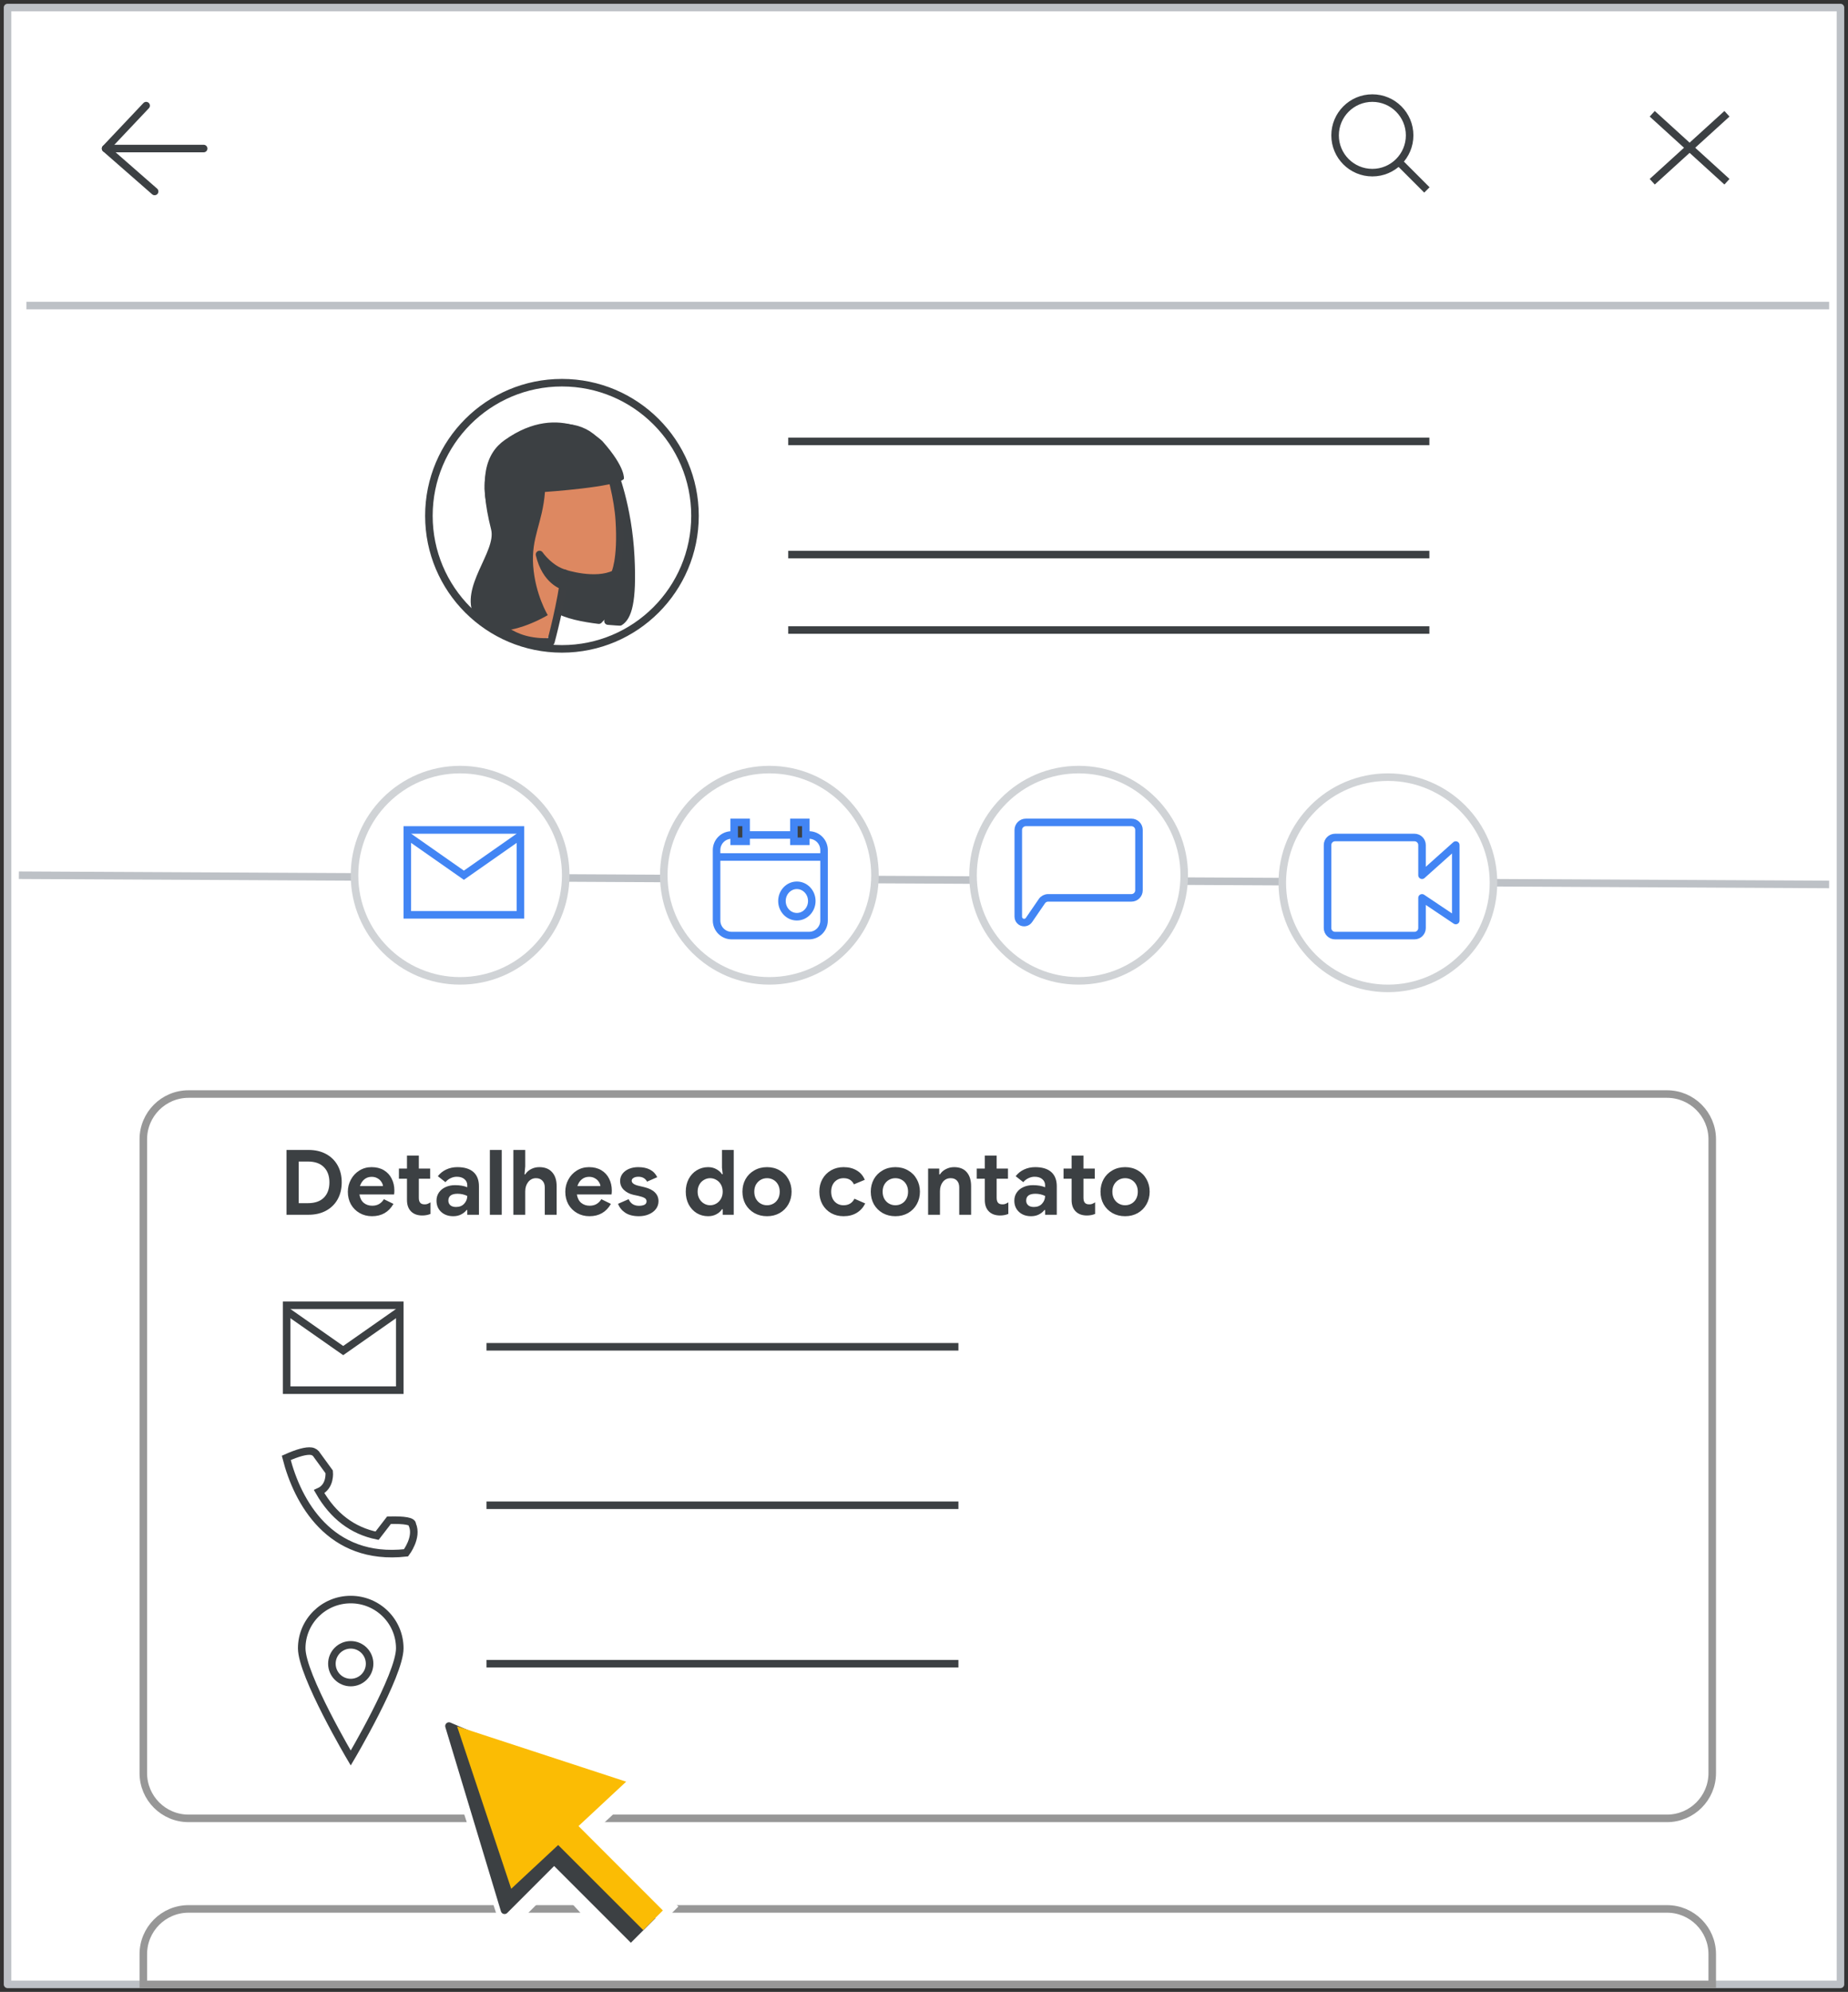 <svg width="245" height="264" viewBox="0 0 245 264" fill="none" xmlns="http://www.w3.org/2000/svg">
<rect x="0" y="0" width="245" height="264" fill="#333333" stroke="none"/>
<g id="user-profile-location 1" clip-path="url(#clip0_1_968)">
<g id="user-profile-location">
<path id="Rectangle-Copy" d="M244 1H1V263H244V1Z" fill="white" stroke="#BDC1C6" stroke-linejoin="round"/>
<path id="Line-3-Copy" d="M4 40.5H242" stroke="#BDC1C6" stroke-linecap="square"/>
<path id="Line-4" d="M105 73.5H189" stroke="#3C4043" stroke-linecap="square"/>
<path id="Line-4_2" d="M105 83.5H189" stroke="#3C4043" stroke-linecap="square"/>
<g id="Group-2">
<g id="Group-7">
<path id="Oval" d="M74.5 86C84.242 86 92.139 78.102 92.139 68.36C92.139 58.618 84.242 50.721 74.5 50.721C64.758 50.721 56.861 58.618 56.861 68.36C56.861 78.102 64.758 86 74.5 86Z" stroke="#3C4043"/>
</g>
<g id="Group-24">
<g id="Group-19">
<path id="Fill-1" fill-rule="evenodd" clip-rule="evenodd" d="M81.315 62.312C81.315 62.312 83.28 66.993 83.621 73.812C83.927 79.865 83.214 81.764 82.182 82.424C82.182 82.424 81.561 82.4 80.606 82.314C80.973 81.308 80.745 80.202 80.745 80.202C80.745 80.202 80.317 81.29 79.391 82.191C77.434 81.952 74.938 81.495 73.805 80.663C71.783 79.184 73.215 73.365 73.45 70.908C73.768 67.485 73.516 63.629 73.516 63.629L81.315 62.312Z" fill="#3C4043"/>
<path id="Stroke-3" fill-rule="evenodd" clip-rule="evenodd" d="M81.315 62.312C81.315 62.312 83.28 66.993 83.621 73.812C83.927 79.865 83.214 81.764 82.182 82.424C82.182 82.424 81.561 82.4 80.606 82.314C80.973 81.308 80.745 80.202 80.745 80.202C80.745 80.202 80.317 81.29 79.391 82.191C77.434 81.952 74.938 81.495 73.805 80.663C71.783 79.184 73.215 73.365 73.45 70.908C73.768 67.485 73.516 63.629 73.516 63.629L81.315 62.312Z" stroke="#3C4043" stroke-linecap="round" stroke-linejoin="round"/>
<path id="Fill-5" fill-rule="evenodd" clip-rule="evenodd" d="M73.194 83.797C73.194 83.797 74.477 79.761 74.856 75.998C74.856 75.998 78.927 77.336 81.505 76.056C81.505 76.056 82.446 74.234 82.104 68.958C81.948 66.299 81.031 62.352 79.975 60.003C78.802 57.341 75.87 55.843 71.589 57.143C65.772 58.878 63.497 62.576 65.406 68.146C67.643 74.772 66.967 74.867 65.52 79.551C65.556 79.546 63.842 84.34 72.042 85.207L73.194 83.797Z" fill="#DD8861"/>
<path id="Stroke-7" fill-rule="evenodd" clip-rule="evenodd" d="M73.033 85.067C73.033 85.067 74.477 79.761 74.856 75.998C74.856 75.998 78.927 77.336 81.505 76.056C81.505 76.056 82.446 74.234 82.104 68.958C81.948 66.299 81.031 62.352 79.975 60.003C78.802 57.34 75.87 55.843 71.589 57.142C65.772 58.878 63.497 62.576 65.406 68.146C67.643 74.772 66.991 77.397 65.544 82.081C65.58 82.076 67.522 85.365 73.033 85.067Z" stroke="#3D4043" stroke-linecap="round" stroke-linejoin="round"/>
<path id="Stroke-9" d="M70.326 67.528C70.326 67.528 69.697 66.919 68.964 67.132C68.232 67.345 67.84 68.171 68.028 68.99C68.18 69.812 69.125 70.855 70.08 71.198" stroke="#3C4043" stroke-linecap="round" stroke-linejoin="round"/>
<path id="Fill-11" fill-rule="evenodd" clip-rule="evenodd" d="M74.651 77.643C74.651 77.643 72.349 77.012 71.528 73.492C71.528 73.492 72.894 75.467 74.891 75.994C74.891 75.994 74.84 76.405 74.815 76.739C74.728 77.155 74.651 77.643 74.651 77.643Z" fill="#3C4043"/>
<path id="Stroke-13" fill-rule="evenodd" clip-rule="evenodd" d="M74.651 77.643C74.651 77.643 72.349 77.012 71.528 73.492C71.528 73.492 72.894 75.467 74.891 75.994C74.891 75.994 74.84 76.405 74.815 76.739C74.728 77.155 74.651 77.643 74.651 77.643Z" stroke="#3C4043" stroke-linecap="round" stroke-linejoin="round"/>
<path id="Fill-15" fill-rule="evenodd" clip-rule="evenodd" d="M70.688 75.005C70.405 71.189 71.927 69.36 72.249 65.202C72.249 65.202 81.812 64.555 82.712 63.474C82.712 63.474 83 62 79.868 58.476C79.868 58.476 74.418 52.999 66.926 58.312C64.383 60.101 63.395 63.398 65.109 70.171C65.849 73.115 60.88 77.779 62.88 81.684C65.129 86.068 72.62 81.527 72.62 81.527C72.62 81.527 70.97 78.821 70.688 75.005Z" fill="#3C4043"/>
</g>
</g>
</g>
<g id="Group-11">
<path id="Line-8" d="M219.417 15.416L228.583 23.75" stroke="#3C4043" stroke-linecap="square"/>
<path id="Line-8_2" d="M228.583 15.416L219.417 23.75" stroke="#3C4043" stroke-linecap="square"/>
</g>
<g id="Group-9">
<path id="Path-12" d="M19.375 14L14 19.688L20.5 25.375" stroke="#3C4043" stroke-linecap="round" stroke-linejoin="round"/>
<path id="Path-13" d="M14 19.688H27" stroke="#3C4043" stroke-linecap="round"/>
</g>
<g id="Group">
<path id="Oval_2" d="M181.941 22.882C184.67 22.882 186.882 20.67 186.882 17.941C186.882 15.212 184.67 13 181.941 13C179.212 13 177 15.212 177 17.941C177 20.67 179.212 22.882 181.941 22.882Z" stroke="#3C4043"/>
<path id="Line-6" d="M185.824 21.824L188.818 24.819" stroke="#3C4043" stroke-linecap="square"/>
</g>
<g id="Group-12">
<path id="Line-3" d="M3 116L241.997 117.22" stroke="#BDC1C6" stroke-linecap="square"/>
<g id="Group-5">
<path id="Oval_3" d="M102 130C109.732 130 116 123.732 116 116C116 108.268 109.732 102 102 102C94.268 102 88 108.268 88 116C88 123.732 94.268 130 102 130Z" fill="white" stroke="#D0D3D6"/>
<g id="Group_2">
<path id="Rectangle" d="M107.25 110.667H97C95.895 110.667 95 111.562 95 112.667V122C95 123.104 95.895 124 97 124H107.25C108.355 124 109.25 123.104 109.25 122V112.667C109.25 111.562 108.355 110.667 107.25 110.667Z" fill="white" stroke="#4285F4"/>
<path id="Oval_4" d="M105.646 121.5C106.739 121.5 107.625 120.567 107.625 119.417C107.625 118.266 106.739 117.333 105.646 117.333C104.553 117.333 103.667 118.266 103.667 119.417C103.667 120.567 104.553 121.5 105.646 121.5Z" fill="white" stroke="#4285F4"/>
<path id="Line-6_2" d="M95.396 113.583H108.771" stroke="#4285F4" stroke-linecap="square"/>
<path id="Rectangle_2" d="M98.917 109H97.333V111.5H98.917V109Z" fill="#3C4043" stroke="#4285F4"/>
<path id="Rectangle_3" d="M106.833 109H105.25V111.5H106.833V109Z" fill="#3C4043" stroke="#4285F4"/>
</g>
</g>
<g id="Group-4">
<path id="Oval_5" d="M61 130C68.732 130 75 123.732 75 116C75 108.268 68.732 102 61 102C53.268 102 47 108.268 47 116C47 123.732 53.268 130 61 130Z" fill="white" stroke="#D0D3D6"/>
<g id="Group_3">
<path id="Rectangle_4" d="M69 110H54V121.25H69V110Z" fill="white" stroke="#4285F4"/>
<path id="Path-7" d="M54 110.75L61.5 116L69 110.75" stroke="#4285F4"/>
</g>
</g>
<g id="Group-6">
<path id="Oval_6" d="M184 131C191.732 131 198 124.732 198 117C198 109.268 191.732 103 184 103C176.268 103 170 109.268 170 117C170 124.732 176.268 131 184 131Z" fill="white" stroke="#D0D3D6"/>
<path id="Path-2" fill-rule="evenodd" clip-rule="evenodd" d="M176 112V123C176 123.552 176.448 124 177 124H187.526C188.079 124 188.526 123.552 188.526 123V119L193 122V112L188.526 116V112C188.526 111.448 188.079 111 187.526 111H177C176.448 111 176 111.448 176 112Z" stroke="#4285F4" stroke-linejoin="round"/>
</g>
<g id="Group-11_2">
<g id="Group-10">
<path id="Oval_7" d="M143 130C150.732 130 157 123.732 157 116C157 108.268 150.732 102 143 102C135.268 102 129 108.268 129 116C129 123.732 135.268 130 143 130Z" fill="white" stroke="#D0D3D6"/>
<path id="Rectangle_5" fill-rule="evenodd" clip-rule="evenodd" d="M136 109H150C150.552 109 151 109.448 151 110V118C151 118.552 150.552 119 150 119H138.955C138.626 119 138.317 119.163 138.131 119.434L136.414 121.938C136.172 122.291 135.69 122.381 135.337 122.139C135.126 121.995 135 121.755 135 121.5V119V110C135 109.448 135.448 109 136 109Z" stroke="#4285F4"/>
</g>
</g>
</g>
<path id="Rectangle_6" d="M221 145H25C21.686 145 19 147.686 19 151V235C19 238.314 21.686 241 25 241H221C224.314 241 227 238.314 227 235V151C227 147.686 224.314 145 221 145Z" fill="white" stroke="#979797"/>
<g id="Group-4_2">
<path id="Oval_8" fill-rule="evenodd" clip-rule="evenodd" d="M46.5 233C46.5 233 53 222.03 53 218.462C53 214.893 50.09 212 46.5 212C42.91 212 40 214.893 40 218.462C40 222.03 46.5 233 46.5 233Z" stroke="#3C4043"/>
<path id="Oval_9" d="M46.5 223C47.881 223 49 221.881 49 220.5C49 219.119 47.881 218 46.5 218C45.119 218 44 219.119 44 220.5C44 221.881 45.119 223 46.5 223Z" stroke="#3C4043"/>
</g>
<g id="Group_4">
<path id="Rectangle_7" d="M53 173H38V184.25H53V173Z" fill="white" stroke="#3C4043"/>
<path id="Path-7_2" d="M38 173.75L45.5 179L53 173.75" stroke="#3C4043"/>
</g>
<path id="Path-8" fill-rule="evenodd" clip-rule="evenodd" d="M42.313 197.696C43.876 197 43.644 195.078 43.644 195.078C43.644 195.078 43.111 194.345 42.044 192.88C41.884 192.589 41.6 192.382 41.272 192.336C40.596 192.242 39.489 192.538 37.951 193.223C39.441 199.042 43.719 206.93 53.83 205.803C53.83 205.803 55.412 203.748 54.66 202.058C54.698 201.625 53.669 201.433 51.572 201.484L49.99 203.538C46.724 202.869 44.165 200.921 42.313 197.696Z" stroke="#3C4043"/>
<path id="Rectangle_8" fill-rule="evenodd" clip-rule="evenodd" d="M25 253H221C224.314 253 227 255.686 227 259V263H19V259C19 255.686 21.686 253 25 253Z" fill="white" stroke="#979797"/>
<path id="Line-4_3" d="M65 199.5H126.563" stroke="#3C4043" stroke-linecap="square"/>
<path id="Line-4_4" d="M65 220.5H126.563" stroke="#3C4043" stroke-linecap="square"/>
<path id="Line-4_5" d="M65 178.5H126.563" stroke="#3C4043" stroke-linecap="square"/>
<g id="UI/arrow">
<g id="Group-5_2">
<g id="Group_5">
<g id="Group-3">
<path id="Triangle" d="M57.739 227.053L80.604 237.283L73.07 237.646L76.505 246.345L67.029 255.821L57.739 227.053Z" fill="white" stroke="white" stroke-linejoin="round"/>
<path id="Triangle_2" d="M58.521 227.039L85.732 236.35L68.455 252.375L58.521 227.039Z" fill="white"/>
</g>
<g id="Group-2_2">
<path id="Rectangle_9" d="M72.051 248.228L78.339 241.801L89.936 252.682L82.8 259.818L72.051 248.228Z" fill="white"/>
</g>
</g>
</g>
<g id="Group-5-2">
<g id="Group-5_3">
<g id="Group_6">
<path id="Triangle_3" d="M59.522 228.766L78.869 237.057L72.42 237.518L75.183 244.888L66.892 253.18L59.522 228.766Z" fill="#3C4043" stroke="#3C4043" stroke-linejoin="round"/>
<g id="Group-2_3">
<path id="Rectangle_10" d="M72.677 246.528L75.518 243.565L86.893 254.229L83.636 257.486L72.677 246.528Z" fill="#3C4043"/>
<path id="Rectangle_11" d="M75.709 241.03L73.103 243.636L85.276 255.809L87.882 253.203L75.709 241.03Z" fill="#FBBC04"/>
</g>
<path id="Triangle_4" d="M60.597 228.797L83.014 236.136L67.775 250.331L60.597 228.797Z" fill="#FBBC04"/>
</g>
</g>
</g>
</g>
<path id="Line-4_6" d="M105 58.5H189" stroke="#3C4043" stroke-linecap="square"/>
<path id="Team" d="M37.984 152.408H40.888C41.784 152.408 42.564 152.588 43.228 152.948C43.892 153.308 44.404 153.812 44.764 154.46C45.124 155.108 45.304 155.856 45.304 156.704C45.304 157.552 45.124 158.3 44.764 158.948C44.404 159.596 43.892 160.1 43.228 160.46C42.564 160.82 41.784 161 40.888 161H37.984V152.408ZM40.816 159.464C41.744 159.464 42.452 159.22 42.94 158.732C43.428 158.236 43.672 157.56 43.672 156.704C43.672 155.848 43.428 155.176 42.94 154.688C42.452 154.192 41.744 153.944 40.816 153.944H39.604V159.464H40.816ZM49.32 161.192C48.712 161.192 48.164 161.052 47.676 160.772C47.188 160.492 46.804 160.108 46.524 159.62C46.252 159.124 46.116 158.568 46.116 157.952C46.116 157.368 46.252 156.828 46.524 156.332C46.796 155.828 47.172 155.428 47.652 155.132C48.132 154.836 48.668 154.688 49.26 154.688C49.892 154.688 50.436 154.824 50.892 155.096C51.348 155.368 51.692 155.74 51.924 156.212C52.164 156.684 52.284 157.208 52.284 157.784C52.284 157.968 52.272 158.144 52.248 158.312H47.652C47.732 158.8 47.924 159.172 48.228 159.428C48.54 159.676 48.912 159.8 49.344 159.8C49.704 159.8 50.012 159.724 50.268 159.572C50.532 159.412 50.74 159.2 50.892 158.936L52.164 159.56C51.54 160.648 50.592 161.192 49.32 161.192ZM50.772 157.196C50.756 157.004 50.684 156.816 50.556 156.632C50.436 156.44 50.264 156.284 50.04 156.164C49.824 156.036 49.568 155.972 49.272 155.972C48.896 155.972 48.572 156.084 48.3 156.308C48.036 156.524 47.844 156.82 47.724 157.196H50.772ZM55.983 161.096C55.679 161.096 55.399 161.052 55.143 160.964C54.887 160.868 54.679 160.74 54.519 160.58C54.143 160.22 53.955 159.708 53.955 159.044V156.224H52.887V154.88H53.955V153.152H55.527V154.88H57.027V156.224H55.527V158.756C55.527 159.068 55.595 159.292 55.731 159.428C55.843 159.556 56.035 159.62 56.307 159.62C56.459 159.62 56.583 159.6 56.679 159.56C56.783 159.52 56.915 159.452 57.075 159.356V160.892C56.731 161.028 56.367 161.096 55.983 161.096ZM60.089 161.192C59.441 161.192 58.909 161.004 58.493 160.628C58.077 160.244 57.869 159.744 57.869 159.128C57.869 158.72 57.977 158.36 58.193 158.048C58.409 157.736 58.705 157.496 59.081 157.328C59.457 157.16 59.873 157.076 60.329 157.076C60.961 157.076 61.501 157.168 61.949 157.352V157.088C61.949 156.752 61.821 156.48 61.565 156.272C61.317 156.064 60.981 155.96 60.557 155.96C60.269 155.96 59.989 156.028 59.717 156.164C59.453 156.292 59.233 156.464 59.057 156.68L58.049 155.888C58.345 155.504 58.717 155.208 59.165 155C59.613 154.792 60.101 154.688 60.629 154.688C61.565 154.688 62.277 154.904 62.765 155.336C63.253 155.768 63.497 156.4 63.497 157.232V161H61.949V160.376H61.853C61.669 160.616 61.425 160.812 61.121 160.964C60.825 161.116 60.481 161.192 60.089 161.192ZM60.461 159.968C60.917 159.968 61.277 159.824 61.541 159.536C61.813 159.24 61.949 158.896 61.949 158.504C61.541 158.312 61.113 158.216 60.665 158.216C59.849 158.216 59.441 158.52 59.441 159.128C59.441 159.376 59.529 159.58 59.705 159.74C59.881 159.892 60.133 159.968 60.461 159.968ZM64.944 152.408H66.516V161H64.944V152.408ZM68.061 152.408H69.633V154.58L69.537 155.648H69.633C69.809 155.36 70.065 155.128 70.401 154.952C70.737 154.776 71.101 154.688 71.493 154.688C72.237 154.688 72.805 154.912 73.197 155.36C73.597 155.8 73.797 156.412 73.797 157.196V161H72.225V157.388C72.225 156.996 72.117 156.692 71.901 156.476C71.693 156.26 71.413 156.152 71.061 156.152C70.645 156.152 70.301 156.32 70.029 156.656C69.765 156.992 69.633 157.404 69.633 157.892V161H68.061V152.408ZM78.148 161.192C77.54 161.192 76.992 161.052 76.504 160.772C76.016 160.492 75.632 160.108 75.352 159.62C75.08 159.124 74.944 158.568 74.944 157.952C74.944 157.368 75.08 156.828 75.352 156.332C75.624 155.828 76 155.428 76.48 155.132C76.96 154.836 77.496 154.688 78.088 154.688C78.72 154.688 79.264 154.824 79.72 155.096C80.176 155.368 80.52 155.74 80.752 156.212C80.992 156.684 81.112 157.208 81.112 157.784C81.112 157.968 81.1 158.144 81.076 158.312H76.48C76.56 158.8 76.752 159.172 77.056 159.428C77.368 159.676 77.74 159.8 78.172 159.8C78.532 159.8 78.84 159.724 79.096 159.572C79.36 159.412 79.568 159.2 79.72 158.936L80.992 159.56C80.368 160.648 79.42 161.192 78.148 161.192ZM79.6 157.196C79.584 157.004 79.512 156.816 79.384 156.632C79.264 156.44 79.092 156.284 78.868 156.164C78.652 156.036 78.396 155.972 78.1 155.972C77.724 155.972 77.4 156.084 77.128 156.308C76.864 156.524 76.672 156.82 76.552 157.196H79.6ZM84.709 161.192C83.965 161.192 83.361 161.04 82.897 160.736C82.441 160.432 82.121 160.036 81.937 159.548L83.341 158.936C83.469 159.224 83.649 159.444 83.881 159.596C84.121 159.74 84.397 159.812 84.709 159.812C84.997 159.812 85.237 159.768 85.429 159.68C85.621 159.584 85.717 159.432 85.717 159.224C85.717 159.024 85.629 158.876 85.453 158.78C85.277 158.676 85.013 158.584 84.661 158.504L83.941 158.348C83.445 158.228 83.033 158.012 82.705 157.7C82.377 157.38 82.213 156.984 82.213 156.512C82.213 156.16 82.317 155.844 82.525 155.564C82.741 155.284 83.029 155.068 83.389 154.916C83.757 154.764 84.161 154.688 84.601 154.688C85.865 154.688 86.709 155.132 87.133 156.02L85.789 156.608C85.549 156.176 85.165 155.96 84.637 155.96C84.365 155.96 84.149 156.012 83.989 156.116C83.829 156.212 83.749 156.336 83.749 156.488C83.749 156.776 84.021 156.992 84.565 157.136L85.465 157.352C86.073 157.504 86.529 157.736 86.833 158.048C87.145 158.36 87.301 158.744 87.301 159.2C87.301 159.592 87.185 159.94 86.953 160.244C86.729 160.54 86.417 160.772 86.017 160.94C85.625 161.108 85.189 161.192 84.709 161.192ZM93.88 161.192C93.328 161.192 92.824 161.056 92.368 160.784C91.92 160.504 91.564 160.12 91.3 159.632C91.044 159.136 90.916 158.572 90.916 157.94C90.916 157.316 91.044 156.756 91.3 156.26C91.564 155.764 91.92 155.38 92.368 155.108C92.824 154.828 93.328 154.688 93.88 154.688C94.296 154.688 94.664 154.78 94.984 154.964C95.304 155.14 95.548 155.36 95.716 155.624H95.812L95.716 154.76V152.408H97.276V161H95.812V160.268H95.716C95.556 160.532 95.312 160.752 94.984 160.928C94.664 161.104 94.296 161.192 93.88 161.192ZM94.144 159.74C94.44 159.74 94.716 159.664 94.972 159.512C95.228 159.36 95.432 159.148 95.584 158.876C95.736 158.604 95.812 158.292 95.812 157.94C95.812 157.588 95.736 157.276 95.584 157.004C95.432 156.732 95.228 156.524 94.972 156.38C94.716 156.228 94.44 156.152 94.144 156.152C93.856 156.152 93.584 156.228 93.328 156.38C93.072 156.524 92.868 156.732 92.716 157.004C92.564 157.276 92.488 157.588 92.488 157.94C92.488 158.292 92.564 158.604 92.716 158.876C92.868 159.148 93.072 159.36 93.328 159.512C93.584 159.664 93.856 159.74 94.144 159.74ZM101.692 161.192C101.06 161.192 100.496 161.052 100 160.772C99.504 160.484 99.116 160.096 98.836 159.608C98.564 159.112 98.428 158.556 98.428 157.94C98.428 157.332 98.564 156.78 98.836 156.284C99.116 155.788 99.504 155.4 100 155.12C100.496 154.832 101.06 154.688 101.692 154.688C102.316 154.688 102.876 154.832 103.372 155.12C103.868 155.4 104.252 155.788 104.524 156.284C104.804 156.78 104.944 157.332 104.944 157.94C104.944 158.556 104.804 159.112 104.524 159.608C104.252 160.096 103.868 160.484 103.372 160.772C102.876 161.052 102.316 161.192 101.692 161.192ZM101.692 159.74C101.996 159.74 102.276 159.668 102.532 159.524C102.788 159.38 102.992 159.172 103.144 158.9C103.296 158.628 103.372 158.308 103.372 157.94C103.372 157.58 103.296 157.264 103.144 156.992C102.992 156.72 102.788 156.512 102.532 156.368C102.276 156.224 101.996 156.152 101.692 156.152C101.388 156.152 101.108 156.224 100.852 156.368C100.596 156.512 100.388 156.72 100.228 156.992C100.076 157.264 100 157.58 100 157.94C100 158.3 100.076 158.62 100.228 158.9C100.388 159.172 100.596 159.38 100.852 159.524C101.108 159.668 101.388 159.74 101.692 159.74ZM111.839 161.192C111.223 161.192 110.671 161.056 110.183 160.784C109.695 160.504 109.311 160.116 109.031 159.62C108.759 159.124 108.623 158.564 108.623 157.94C108.623 157.316 108.759 156.76 109.031 156.272C109.311 155.776 109.695 155.388 110.183 155.108C110.671 154.828 111.223 154.688 111.839 154.688C112.519 154.688 113.103 154.836 113.591 155.132C114.079 155.42 114.431 155.832 114.647 156.368L113.207 156.968C112.951 156.424 112.495 156.152 111.839 156.152C111.359 156.152 110.963 156.316 110.651 156.644C110.347 156.972 110.195 157.404 110.195 157.94C110.195 158.484 110.347 158.92 110.651 159.248C110.963 159.576 111.359 159.74 111.839 159.74C112.503 159.74 112.983 159.452 113.279 158.876L114.707 159.5C114.443 160.036 114.067 160.452 113.579 160.748C113.091 161.044 112.511 161.192 111.839 161.192ZM118.708 161.192C118.076 161.192 117.512 161.052 117.016 160.772C116.52 160.484 116.132 160.096 115.852 159.608C115.58 159.112 115.444 158.556 115.444 157.94C115.444 157.332 115.58 156.78 115.852 156.284C116.132 155.788 116.52 155.4 117.016 155.12C117.512 154.832 118.076 154.688 118.708 154.688C119.332 154.688 119.892 154.832 120.388 155.12C120.884 155.4 121.268 155.788 121.54 156.284C121.82 156.78 121.96 157.332 121.96 157.94C121.96 158.556 121.82 159.112 121.54 159.608C121.268 160.096 120.884 160.484 120.388 160.772C119.892 161.052 119.332 161.192 118.708 161.192ZM118.708 159.74C119.012 159.74 119.292 159.668 119.548 159.524C119.804 159.38 120.008 159.172 120.16 158.9C120.312 158.628 120.388 158.308 120.388 157.94C120.388 157.58 120.312 157.264 120.16 156.992C120.008 156.72 119.804 156.512 119.548 156.368C119.292 156.224 119.012 156.152 118.708 156.152C118.404 156.152 118.124 156.224 117.868 156.368C117.612 156.512 117.404 156.72 117.244 156.992C117.092 157.264 117.016 157.58 117.016 157.94C117.016 158.3 117.092 158.62 117.244 158.9C117.404 159.172 117.612 159.38 117.868 159.524C118.124 159.668 118.404 159.74 118.708 159.74ZM123.045 154.88H124.521V155.648H124.617C124.801 155.352 125.061 155.12 125.397 154.952C125.733 154.776 126.097 154.688 126.489 154.688C127.225 154.688 127.785 154.912 128.169 155.36C128.553 155.808 128.745 156.42 128.745 157.196V161H127.173V157.388C127.173 156.996 127.073 156.692 126.873 156.476C126.673 156.26 126.393 156.152 126.033 156.152C125.609 156.152 125.265 156.316 125.001 156.644C124.745 156.972 124.617 157.384 124.617 157.88V161H123.045V154.88ZM132.588 161.096C132.284 161.096 132.004 161.052 131.748 160.964C131.492 160.868 131.284 160.74 131.124 160.58C130.748 160.22 130.56 159.708 130.56 159.044V156.224H129.492V154.88H130.56V153.152H132.132V154.88H133.632V156.224H132.132V158.756C132.132 159.068 132.2 159.292 132.336 159.428C132.448 159.556 132.64 159.62 132.912 159.62C133.064 159.62 133.188 159.6 133.284 159.56C133.388 159.52 133.52 159.452 133.68 159.356V160.892C133.336 161.028 132.972 161.096 132.588 161.096ZM136.695 161.192C136.047 161.192 135.515 161.004 135.099 160.628C134.683 160.244 134.475 159.744 134.475 159.128C134.475 158.72 134.583 158.36 134.799 158.048C135.015 157.736 135.311 157.496 135.687 157.328C136.063 157.16 136.479 157.076 136.935 157.076C137.567 157.076 138.107 157.168 138.555 157.352V157.088C138.555 156.752 138.427 156.48 138.171 156.272C137.923 156.064 137.587 155.96 137.163 155.96C136.875 155.96 136.595 156.028 136.323 156.164C136.059 156.292 135.839 156.464 135.663 156.68L134.655 155.888C134.951 155.504 135.323 155.208 135.771 155C136.219 154.792 136.707 154.688 137.235 154.688C138.171 154.688 138.883 154.904 139.371 155.336C139.859 155.768 140.103 156.4 140.103 157.232V161H138.555V160.376H138.459C138.275 160.616 138.031 160.812 137.727 160.964C137.431 161.116 137.087 161.192 136.695 161.192ZM137.067 159.968C137.523 159.968 137.883 159.824 138.147 159.536C138.419 159.24 138.555 158.896 138.555 158.504C138.147 158.312 137.719 158.216 137.271 158.216C136.455 158.216 136.047 158.52 136.047 159.128C136.047 159.376 136.135 159.58 136.311 159.74C136.487 159.892 136.739 159.968 137.067 159.968ZM144.096 161.096C143.792 161.096 143.512 161.052 143.256 160.964C143 160.868 142.792 160.74 142.632 160.58C142.256 160.22 142.068 159.708 142.068 159.044V156.224H141V154.88H142.068V153.152H143.64V154.88H145.14V156.224H143.64V158.756C143.64 159.068 143.708 159.292 143.844 159.428C143.956 159.556 144.148 159.62 144.42 159.62C144.572 159.62 144.696 159.6 144.792 159.56C144.896 159.52 145.028 159.452 145.188 159.356V160.892C144.844 161.028 144.48 161.096 144.096 161.096ZM149.165 161.192C148.533 161.192 147.969 161.052 147.473 160.772C146.977 160.484 146.589 160.096 146.309 159.608C146.037 159.112 145.901 158.556 145.901 157.94C145.901 157.332 146.037 156.78 146.309 156.284C146.589 155.788 146.977 155.4 147.473 155.12C147.969 154.832 148.533 154.688 149.165 154.688C149.789 154.688 150.349 154.832 150.845 155.12C151.341 155.4 151.725 155.788 151.997 156.284C152.277 156.78 152.417 157.332 152.417 157.94C152.417 158.556 152.277 159.112 151.997 159.608C151.725 160.096 151.341 160.484 150.845 160.772C150.349 161.052 149.789 161.192 149.165 161.192ZM149.165 159.74C149.469 159.74 149.749 159.668 150.005 159.524C150.261 159.38 150.465 159.172 150.617 158.9C150.769 158.628 150.845 158.308 150.845 157.94C150.845 157.58 150.769 157.264 150.617 156.992C150.465 156.72 150.261 156.512 150.005 156.368C149.749 156.224 149.469 156.152 149.165 156.152C148.861 156.152 148.581 156.224 148.325 156.368C148.069 156.512 147.861 156.72 147.701 156.992C147.549 157.264 147.473 157.58 147.473 157.94C147.473 158.3 147.549 158.62 147.701 158.9C147.861 159.172 148.069 159.38 148.325 159.524C148.581 159.668 148.861 159.74 149.165 159.74Z" fill="#3C4043"/>
</g>
</g>
<defs>
<clipPath id="clip0_1_968">
<rect width="245" height="264" fill="white"/>
</clipPath>
</defs>
</svg>
